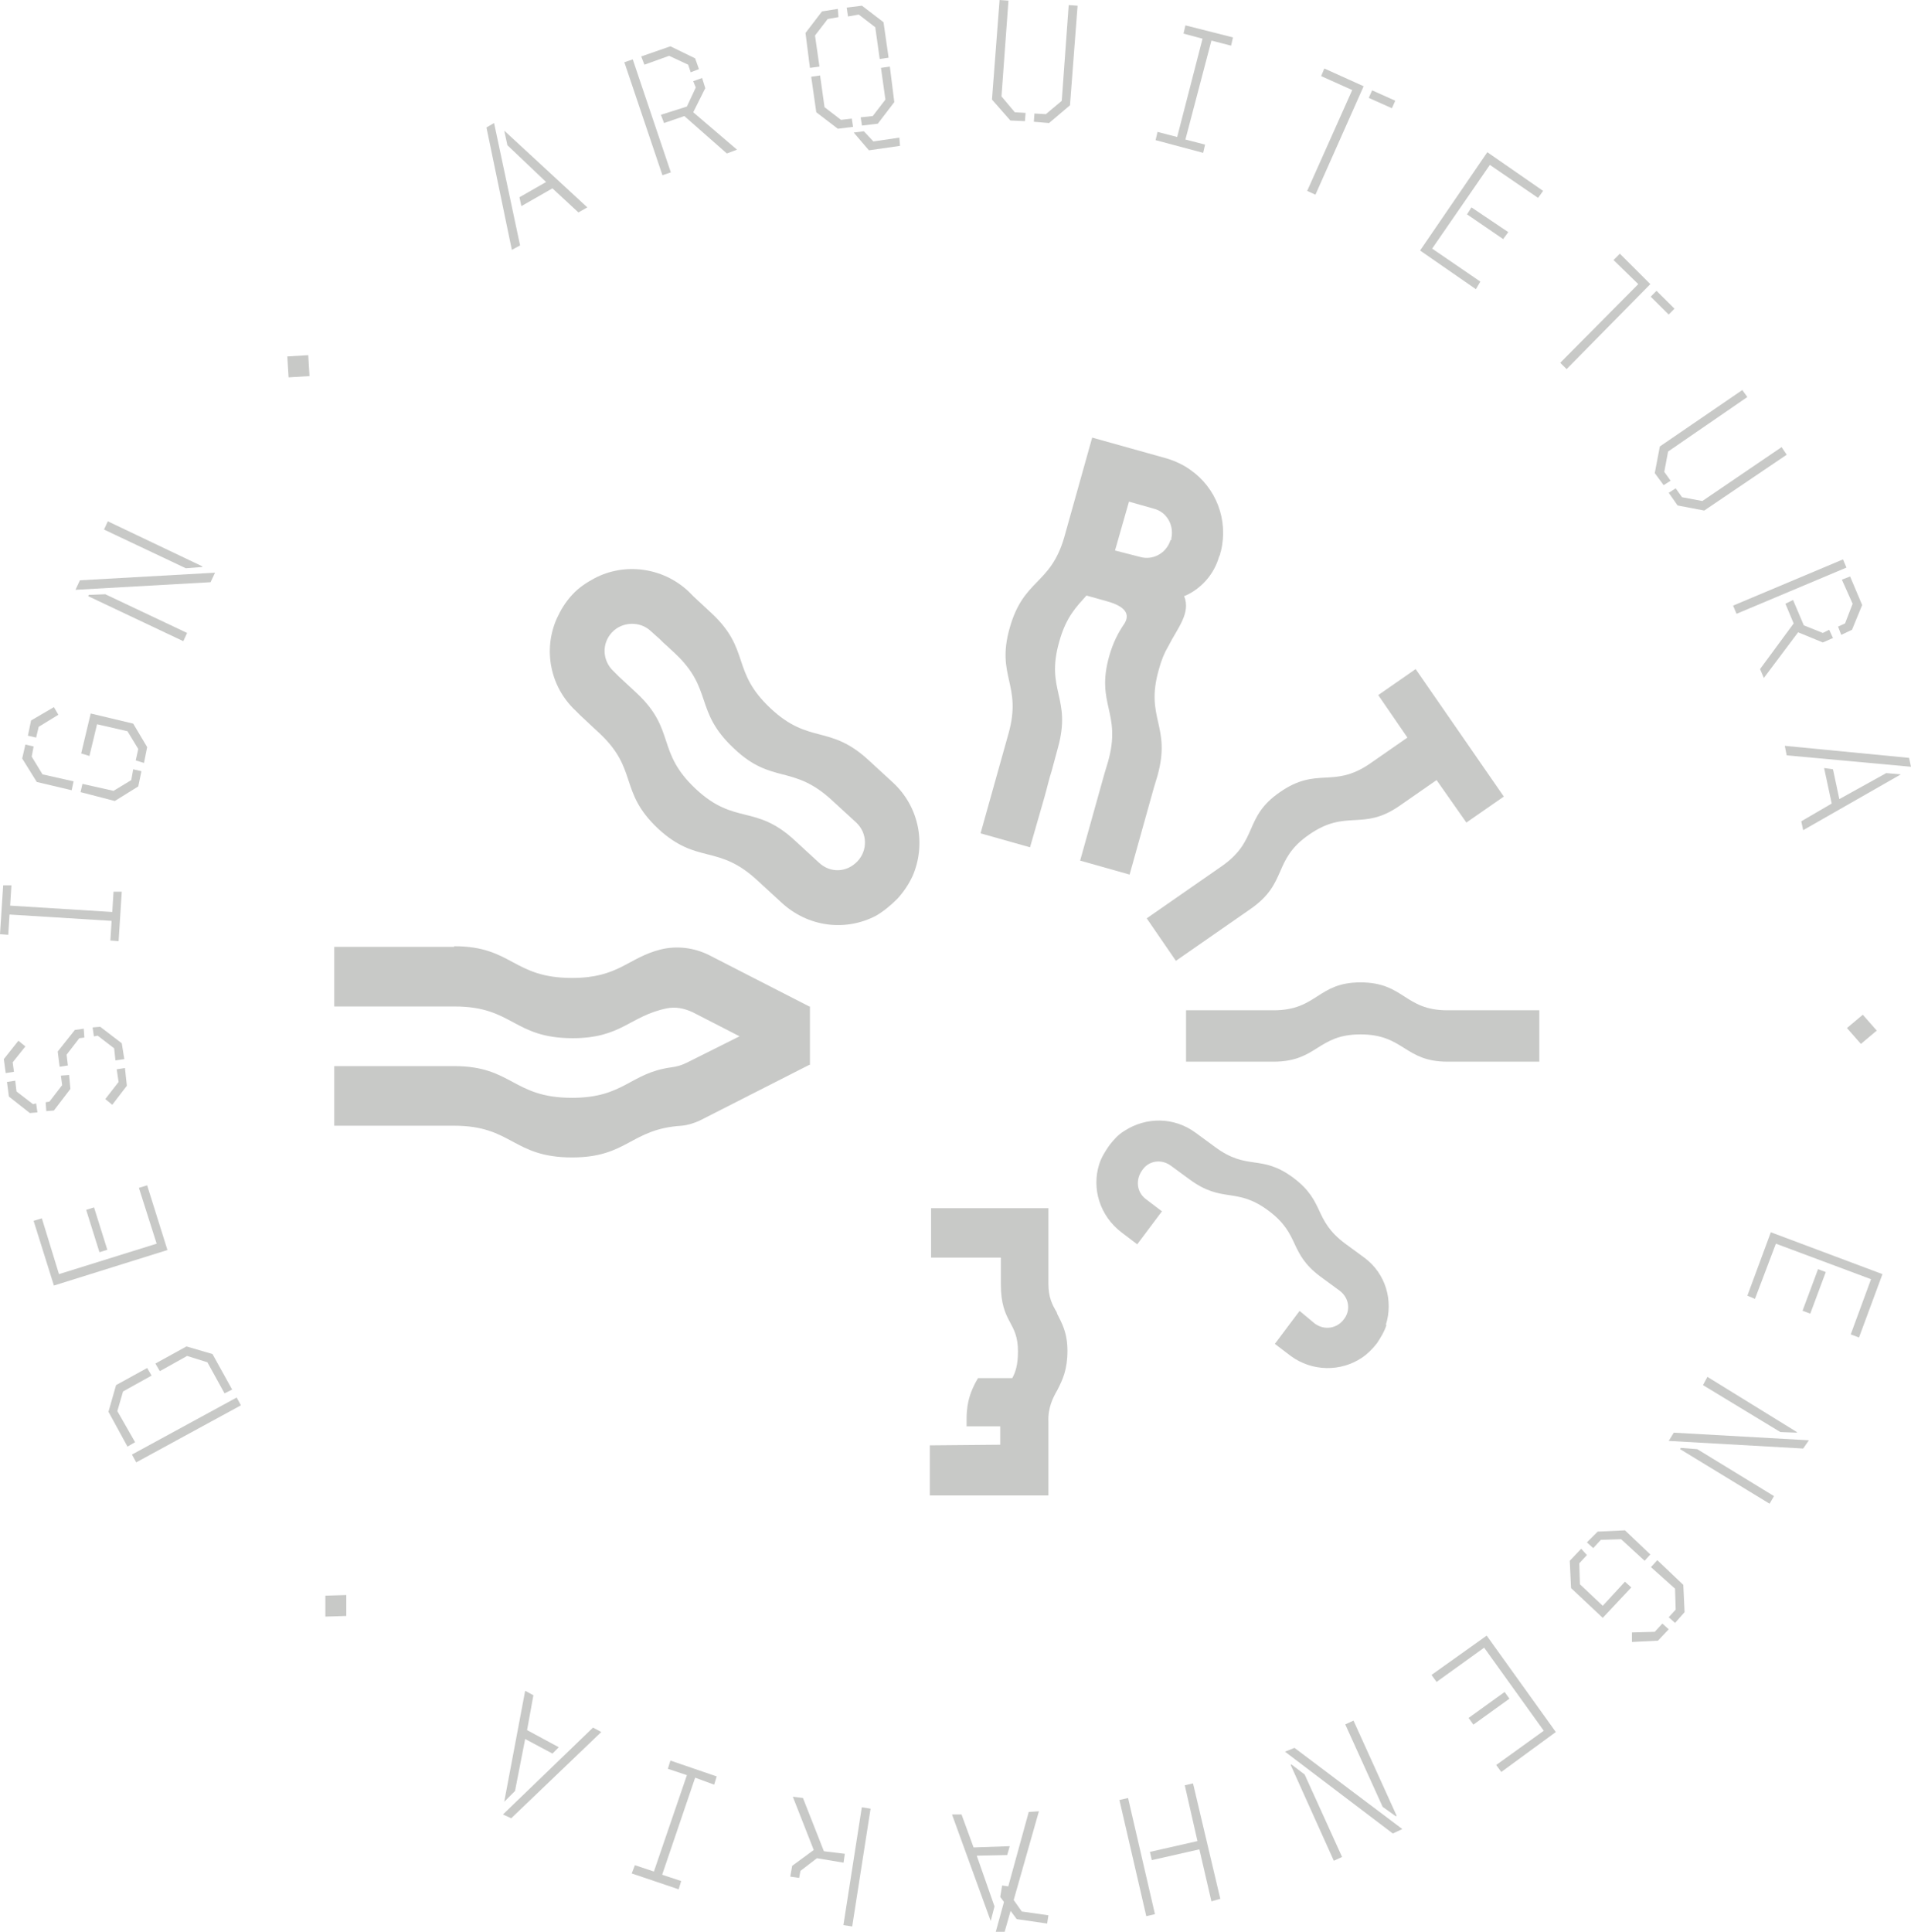 <svg width="187" height="189" viewBox="0 0 187 189" fill="none" xmlns="http://www.w3.org/2000/svg">
<g clip-path="url(#clip0_441_711)">
<path d="M98.806 185.339L98.931 184.595L98.062 184.47L97.876 185.587L99.489 187.759L102.468 188.193L102.592 187.387L99.986 187.014L98.806 185.339Z" fill="#C8C9C7"/>
<path d="M53.438 17.808L50.831 19.297L51.017 20.166L54.058 18.428L56.603 20.786L57.472 20.29L49.341 12.782L49.652 14.209L53.438 17.808Z" fill="#C8C9C7"/>
<path d="M50.893 24.013L48.348 12.037L47.603 12.472L50.086 24.447L50.893 24.013Z" fill="#C8C9C7"/>
<path d="M69.016 8.625L68.705 7.632L67.836 7.942L68.085 8.563L67.216 10.424L64.671 11.231L64.981 12.037L66.968 11.355L71.126 15.016L72.119 14.643L67.836 10.983L69.016 8.625Z" fill="#C8C9C7"/>
<path d="M65.478 5.46L67.34 6.329L67.588 7.074L68.395 6.763L68.023 5.708L65.602 4.53L62.747 5.522L63.057 6.329L65.478 5.46Z" fill="#C8C9C7"/>
<path d="M61.919 5.812L61.095 6.09L64.822 17.144L65.645 16.866L61.919 5.812Z" fill="#C8C9C7"/>
<path d="M84.035 1.427L85.649 2.668L86.083 5.771L86.952 5.646L86.456 2.172L84.346 0.558L82.856 0.745L82.98 1.613L84.035 1.427Z" fill="#C8C9C7"/>
<path d="M80.249 7.384L79.38 7.508L79.877 10.983L81.987 12.596L83.477 12.41L83.353 11.603L82.297 11.727L80.684 10.486L80.249 7.384Z" fill="#C8C9C7"/>
<path d="M86.642 9.742L85.401 11.355L84.221 11.479L84.346 12.286L85.897 12.1L87.511 9.99L87.076 6.515L86.207 6.639L86.642 9.742Z" fill="#C8C9C7"/>
<path d="M85.463 13.837L84.532 12.844L83.539 12.968L85.028 14.706L88.069 14.271L88.007 13.465L85.463 13.837Z" fill="#C8C9C7"/>
<path d="M80.187 6.515L79.753 3.475L80.994 1.861L82.049 1.675L81.987 0.869L80.436 1.117L78.822 3.227L79.256 6.639L80.187 6.515Z" fill="#C8C9C7"/>
<path d="M103.896 9.866L102.344 11.169L101.227 11.107L101.165 11.913L102.655 12.037L104.703 10.3L105.447 0.558L104.578 0.496L103.896 9.866Z" fill="#C8C9C7"/>
<path d="M100.296 11.851L100.358 11.045L99.303 10.983L98 9.431L98.682 0.062L97.814 0L97.069 9.742L98.869 11.789L100.296 11.851Z" fill="#C8C9C7"/>
<path d="M115.812 3.289L117.674 3.785L115.192 13.402L113.268 12.906L113.081 13.713L117.736 14.954L117.922 14.147L115.998 13.651L118.543 3.971L120.467 4.467L120.653 3.661L115.998 2.482L115.812 3.289Z" fill="#C8C9C7"/>
<path d="M134.268 8.84L133.939 9.577L136.205 10.59L136.534 9.854L134.268 8.84Z" fill="#C8C9C7"/>
<path d="M128.722 19.049L133.438 8.439L129.59 6.701L129.28 7.446L132.321 8.811L127.915 18.677L128.722 19.049Z" fill="#C8C9C7"/>
<path d="M143.555 20.973L147.092 23.392L147.589 22.71L143.989 20.29L143.555 20.973Z" fill="#C8C9C7"/>
<path d="M144.858 27.549L140.141 24.323L145.789 16.133L150.506 19.359L151.003 18.677L145.541 14.892L138.962 24.509L144.424 28.294L144.858 27.549Z" fill="#C8C9C7"/>
<path d="M158.512 24.82L157.892 25.44L160.312 27.798L152.678 35.492L153.299 36.112L161.491 27.798L158.512 24.82Z" fill="#C8C9C7"/>
<path d="M162.096 28.452L161.528 29.025L163.289 30.774L163.858 30.201L162.096 28.452Z" fill="#C8C9C7"/>
<path d="M161.926 46.288L162.795 47.467L163.477 47.033L162.857 46.164L163.229 44.179L170.987 38.842L170.491 38.16L162.422 43.682L161.926 46.288Z" fill="#C8C9C7"/>
<path d="M164.595 48.646L163.974 47.777L163.291 48.212L164.16 49.453L166.767 49.949L174.835 44.489L174.339 43.744L166.581 49.018L164.595 48.646Z" fill="#C8C9C7"/>
<path d="M172.601 66.33L175.952 61.862L178.373 62.855L179.366 62.421L178.994 61.614L178.373 61.925L176.511 61.18L175.456 58.698L174.711 59.07L175.518 60.994L172.229 65.461L172.601 66.33Z" fill="#C8C9C7"/>
<path d="M181.29 59.07L180.546 60.994L179.863 61.304L180.173 62.111L181.228 61.614L182.221 59.194L181.042 56.402L180.235 56.712L181.29 59.07Z" fill="#C8C9C7"/>
<path d="M180.345 54.73L169.59 59.252L169.927 60.053L180.682 55.531L180.345 54.73Z" fill="#C8C9C7"/>
<path d="M174.836 73.9L187 75.017L186.814 74.148L174.649 72.969L174.836 73.9Z" fill="#C8C9C7"/>
<path d="M179.987 78.181L179.366 75.265L178.497 75.141L179.242 78.616L176.263 80.353L176.449 81.222L186.007 75.761L184.579 75.637L179.987 78.181Z" fill="#C8C9C7"/>
<path d="M182.283 99.278L180.732 100.581L182.097 102.132L183.649 100.829L182.283 99.278Z" fill="#C8C9C7"/>
<path d="M170.987 126.765L171.732 127.076L173.78 121.677L183.09 125.152L181.104 130.55L181.911 130.86L184.207 124.656L173.284 120.56L170.987 126.765Z" fill="#C8C9C7"/>
<path d="M177.904 124.17L176.387 128.24L177.143 128.522L178.66 124.452L177.904 124.17Z" fill="#C8C9C7"/>
<path d="M163.291 140.974L176.449 141.719L177.008 140.912L163.788 140.168L163.291 140.974Z" fill="#C8C9C7"/>
<path d="M166.643 135.514L174.215 140.106L175.829 140.168V140.106L167.078 134.708L166.643 135.514Z" fill="#C8C9C7"/>
<path d="M164.471 141.657L164.409 141.781L173.16 147.117L173.594 146.373L166.084 141.781L164.471 141.657Z" fill="#C8C9C7"/>
<path d="M156.34 149.847L155.285 150.902L155.906 151.461L156.651 150.654L158.637 150.592L160.933 152.702L161.492 152.081L159.009 149.723L156.34 149.847Z" fill="#C8C9C7"/>
<path d="M156.837 157.107L154.602 154.997L154.54 152.95L155.285 152.143L154.727 151.523L153.609 152.702L153.733 155.37L156.837 158.286L159.63 155.308L159.009 154.749L156.837 157.107Z" fill="#C8C9C7"/>
<path d="M162.174 152.64L161.554 153.322L163.912 155.432L163.974 157.479L163.292 158.224L163.912 158.782L164.843 157.728L164.719 155.059L162.174 152.64Z" fill="#C8C9C7"/>
<path d="M161.926 159.651L159.692 159.713V160.644L162.237 160.52L163.292 159.403L162.671 158.844L161.926 159.651Z" fill="#C8C9C7"/>
<path d="M147.232 165.538L143.708 168.077L144.179 168.731L147.704 166.192L147.232 165.538Z" fill="#C8C9C7"/>
<path d="M140.079 163.87L140.576 164.553L145.231 161.202L151.065 169.331L146.41 172.681L146.906 173.364L152.244 169.455L145.479 160.023L140.079 163.87Z" fill="#C8C9C7"/>
<path d="M126.363 172.619L126.301 172.681L130.521 182.051L131.328 181.678L127.666 173.612L126.363 172.619Z" fill="#C8C9C7"/>
<path d="M125.742 171.378L136.293 179.382L137.224 178.948L126.673 171.006L125.742 171.378Z" fill="#C8C9C7"/>
<path d="M131.639 168.71L135.3 176.776L136.604 177.707L136.666 177.645L132.446 168.338L131.639 168.71Z" fill="#C8C9C7"/>
<path d="M115.936 174.667L117.178 180.127L112.523 181.182L112.709 181.988L117.364 180.934L118.543 186.022L119.412 185.773L116.743 174.481L115.936 174.667Z" fill="#C8C9C7"/>
<path d="M110.387 175.91L109.54 176.105L112.17 187.471L113.017 187.275L110.387 175.91Z" fill="#C8C9C7"/>
<path d="M97.441 189H98.31L101.661 177.211L100.668 177.273L97.441 189Z" fill="#C8C9C7"/>
<path d="M98.558 181.492L98.806 180.623L95.269 180.748L94.09 177.521H93.159L96.945 187.945L97.317 186.518L95.579 181.554L98.558 181.492Z" fill="#C8C9C7"/>
<path d="M84.332 176.819L82.532 188.344L83.391 188.478L85.19 176.953L84.332 176.819Z" fill="#C8C9C7"/>
<path d="M78.325 183.043L79.939 181.802L82.546 182.237L82.67 181.368L80.622 181.12L78.573 175.908L77.581 175.784L79.629 180.996L77.518 182.547L77.332 183.602L78.201 183.726L78.325 183.043Z" fill="#C8C9C7"/>
<path d="M65.354 173.053L67.216 173.674L63.988 183.105L62.127 182.485L61.816 183.291L66.409 184.843L66.657 184.036L64.795 183.416L68.023 173.922L69.885 174.605L70.133 173.798L65.602 172.247L65.354 173.053Z" fill="#C8C9C7"/>
<path d="M51.389 165.422L49.341 176.28L50.396 175.225L51.389 170.137L54.058 171.564L54.679 170.944L51.576 169.269L52.196 165.856L51.389 165.422Z" fill="#C8C9C7"/>
<path d="M49.217 177.521L50.024 177.893L58.837 169.455L58.03 169.02L49.217 177.521Z" fill="#C8C9C7"/>
<path d="M31.839 156.114V158.162L33.887 158.1V156.052L31.839 156.114Z" fill="#C8C9C7"/>
<path d="M11.482 138.058L12.04 136.135L14.833 134.583L14.399 133.839L11.358 135.514L10.613 138.12L12.475 141.533L13.22 141.099L11.482 138.058Z" fill="#C8C9C7"/>
<path d="M23.159 136.729L12.913 142.31L13.329 143.073L23.575 137.492L23.159 136.729Z" fill="#C8C9C7"/>
<path d="M15.64 134.149L18.309 132.66L20.295 133.28L21.971 136.321L22.716 135.948L20.792 132.474L18.247 131.729L15.206 133.404L15.64 134.149Z" fill="#C8C9C7"/>
<path d="M14.399 115.969L13.592 116.217L15.33 121.677L5.772 124.656L4.096 119.195L3.289 119.443L5.275 125.772L16.385 122.298L14.399 115.969Z" fill="#C8C9C7"/>
<path d="M9.202 118.127L8.432 118.369L9.732 122.513L10.502 122.272L9.202 118.127Z" fill="#C8C9C7"/>
<path d="M3.538 107.965H3.476L3.227 108.027L1.614 106.786L1.49 105.731L0.683 105.855L0.869 107.282L2.917 108.895L3.662 108.833L3.538 107.965Z" fill="#C8C9C7"/>
<path d="M8.255 101.512L8.193 100.643L7.324 100.767L5.648 102.877L5.834 104.366L6.641 104.242L6.517 103.187L7.758 101.574L8.255 101.512Z" fill="#C8C9C7"/>
<path d="M4.469 107.84L4.531 108.709L5.276 108.647L6.889 106.537L6.765 105.172L5.958 105.234L6.082 106.165L4.841 107.778L4.469 107.84Z" fill="#C8C9C7"/>
<path d="M12.413 106.227L12.227 104.49L11.42 104.614L11.606 105.855L10.303 107.53L10.985 108.089L12.413 106.227Z" fill="#C8C9C7"/>
<path d="M1.241 103.931L2.483 102.38L1.8 101.822L0.372 103.621L0.559 104.986L1.365 104.862L1.241 103.931Z" fill="#C8C9C7"/>
<path d="M9.558 101.325L11.172 102.566L11.296 103.745L12.165 103.621L11.916 102.07L9.806 100.457L9.062 100.519L9.186 101.387H9.248L9.558 101.325Z" fill="#C8C9C7"/>
<path d="M0.931 89.474L10.923 90.095L10.799 92.018L11.606 92.08L11.916 87.24H11.11L10.985 89.226L0.993 88.605L1.117 86.62H0.31L0 91.398L0.807 91.46L0.931 89.474Z" fill="#C8C9C7"/>
<path d="M3.786 71.108L5.71 69.929L5.275 69.184L3.041 70.487L2.731 71.976L3.538 72.162L3.786 71.108Z" fill="#C8C9C7"/>
<path d="M7.013 77.313L7.2 76.444L4.158 75.761L3.103 74.024L3.29 73.031L2.483 72.845L2.172 74.21L3.6 76.506L7.013 77.313Z" fill="#C8C9C7"/>
<path d="M13.84 75.451L13.034 75.265L12.847 76.32L11.11 77.374L8.068 76.692L7.882 77.499L11.234 78.367L13.53 76.94L13.84 75.451Z" fill="#C8C9C7"/>
<path d="M14.399 73.093L13.034 70.797L8.875 69.805L7.944 73.714L8.751 73.962L9.496 70.859L12.475 71.542L13.53 73.279L13.282 74.396L14.089 74.644L14.399 73.093Z" fill="#C8C9C7"/>
<path d="M21.04 56.03L7.82 56.775L7.386 57.705L20.605 56.961L21.04 56.03Z" fill="#C8C9C7"/>
<path d="M19.799 55.471V55.409L10.551 51.004L10.179 51.81L18.185 55.596L19.799 55.471Z" fill="#C8C9C7"/>
<path d="M18.309 61.925L10.303 58.139L8.689 58.202L8.627 58.326L17.937 62.731L18.309 61.925Z" fill="#C8C9C7"/>
<path d="M28.115 34.871L28.239 36.919L30.287 36.795L30.163 34.747L28.115 34.871Z" fill="#C8C9C7"/>
<path d="M63.678 61.738C62.623 60.746 60.885 60.808 59.892 61.862C58.837 62.979 58.961 64.655 60.016 65.647L60.575 66.206C60.761 66.392 61.257 66.826 61.444 67.013L62.312 67.819C66.16 71.418 64.174 73.528 68.085 77.188C71.933 80.787 73.919 78.616 77.829 82.276L80.125 84.386C81.242 85.441 82.856 85.379 83.911 84.262C84.904 83.207 84.904 81.532 83.787 80.477L81.49 78.367C77.58 74.707 75.594 76.816 71.808 73.217C67.898 69.556 69.822 67.447 66.036 63.91L65.168 63.103C64.919 62.917 64.485 62.421 64.299 62.297L63.678 61.738ZM67.34 57.829L67.898 58.388C68.085 58.574 68.581 59.008 68.767 59.194L69.636 60.001C73.484 63.6 71.498 65.647 75.408 69.308C79.256 72.907 81.18 70.797 85.09 74.458L87.386 76.568C89.993 78.988 90.614 82.649 89.311 85.689C88.938 86.496 88.442 87.24 87.821 87.923C87.138 88.605 86.456 89.164 85.711 89.598C82.732 91.149 79.07 90.715 76.463 88.295L74.167 86.186C70.257 82.525 68.271 84.634 64.423 81.097C60.513 77.437 62.499 75.327 58.651 71.728L57.782 70.921C57.534 70.673 56.913 70.115 56.789 69.991L56.354 69.556C53.81 67.199 53.127 63.538 54.492 60.497C54.865 59.691 55.299 58.946 55.982 58.202C56.603 57.519 57.347 57.023 58.154 56.588C61.071 55.037 64.795 55.471 67.34 57.829Z" fill="#C8C9C7"/>
<path d="M111.53 54.479C112.771 54.851 114.074 54.168 114.509 52.927C114.509 52.865 114.571 52.803 114.633 52.803V52.741C114.633 52.679 114.571 52.679 114.633 52.617C114.881 51.314 114.136 50.073 112.895 49.763L110.475 49.08L109.109 53.858L111.53 54.479ZM119.474 53.92L119.412 54.106C119.412 54.23 119.35 54.355 119.288 54.479C118.667 56.65 116.991 57.891 115.874 58.326C116.557 60.001 115.192 61.49 114.323 63.227C113.95 63.848 113.64 64.593 113.392 65.523C112.026 70.301 114.633 70.984 113.268 75.885L112.895 77.126L110.537 85.565L105.696 84.2L108.054 75.761L108.426 74.52C109.792 69.68 107.185 68.936 108.551 64.158C108.923 62.855 109.42 61.924 109.916 61.18C110.599 60.249 110.35 59.38 108.302 58.822L106.316 58.264C105.385 59.318 104.33 60.311 103.648 62.793C102.282 67.571 104.889 68.253 103.523 73.155L102.903 75.451C102.655 76.196 102.468 77.064 102.22 77.933L100.793 82.897L95.952 81.532L98.682 71.79C100.048 66.95 97.441 66.206 98.806 61.428C100.172 56.588 102.779 57.271 104.144 52.555L106.875 42.813L114.198 44.861C115.005 45.109 115.812 45.482 116.495 45.978C118.977 47.715 120.219 50.818 119.474 53.92Z" fill="#C8C9C7"/>
<path d="M140.576 76.32L136.914 78.864C133.314 81.346 131.763 79.112 128.101 81.656C124.501 84.138 126.053 86.372 122.391 88.915L115.067 94.004L112.212 89.846L119.536 84.758C123.198 82.214 121.646 79.981 125.246 77.499C128.908 74.955 130.459 77.188 134.059 74.706L137.721 72.162L134.866 68.005L138.528 65.461L147.155 77.933L143.493 80.477L140.576 76.32Z" fill="#C8C9C7"/>
<path d="M124.625 98.843C128.908 98.843 128.908 96.113 133.128 96.113C137.411 96.113 137.411 98.843 141.631 98.843H150.63V103.869H141.631C137.411 103.869 137.411 101.201 133.128 101.201C128.908 101.201 128.908 103.869 124.625 103.869H116.06V98.843H124.625Z" fill="#C8C9C7"/>
<path d="M128.66 129.495C129.591 130.178 130.832 129.992 131.515 129.061C132.197 128.192 132.011 126.951 131.08 126.269L129.218 124.904C126.053 122.546 127.294 120.809 124.129 118.451C120.964 116.093 119.66 117.768 116.433 115.41L114.571 114.045C113.64 113.363 112.399 113.549 111.778 114.48C111.095 115.41 111.22 116.651 112.15 117.334L113.702 118.513L111.282 121.739L109.73 120.56C107.62 118.947 106.813 116.279 107.558 113.921C107.744 113.301 108.116 112.68 108.551 112.06C108.985 111.501 109.42 111.005 110.04 110.633C112.15 109.268 114.881 109.268 116.992 110.819L118.853 112.184C122.081 114.604 123.384 112.866 126.549 115.224C129.715 117.582 128.473 119.319 131.639 121.677L133.501 123.042C135.611 124.594 136.356 127.262 135.611 129.619H135.673C135.487 130.24 135.114 130.86 134.742 131.419C134.307 131.977 133.811 132.474 133.252 132.846C131.204 134.211 128.411 134.211 126.301 132.66L124.75 131.481L127.17 128.254L128.66 129.495Z" fill="#C8C9C7"/>
<path d="M90.986 146.186V141.409L97.876 141.347V139.547H94.586V138.803C94.586 137.003 95.083 136.01 95.455 135.266L95.703 134.832H99.055C99.365 134.273 99.613 133.529 99.613 132.225C99.613 130.798 99.241 130.116 98.806 129.309C98.372 128.503 97.938 127.572 97.938 125.648V123.042H91.111V118.203H102.592V125.586C102.592 126.951 102.965 127.634 103.399 128.378L103.461 128.565C103.896 129.433 104.454 130.364 104.454 132.163C104.454 134.025 103.958 135.018 103.523 135.886L103.461 136.01C103.027 136.755 102.53 137.748 102.592 139.113V146.311H90.986V146.186Z" fill="#C8C9C7"/>
<path d="M44.438 92.576C50.148 92.576 50.148 95.679 55.982 95.679C60.575 95.679 61.444 93.693 64.671 92.887C66.223 92.514 67.898 92.701 69.388 93.445L79.194 98.471H79.256V104.18H79.194L68.457 109.64C67.898 109.888 67.34 110.074 66.719 110.136C61.692 110.446 61.444 113.239 55.982 113.239C50.148 113.239 50.148 110.136 44.438 110.136H36.928H32.708V104.304H44.438C50.148 104.304 50.148 107.406 55.982 107.406C61.071 107.406 61.63 104.986 65.664 104.428C66.161 104.366 66.657 104.242 67.154 103.993L72.367 101.387L67.774 99.029C66.968 98.657 66.099 98.471 65.23 98.657C61.63 99.402 60.823 101.573 56.044 101.573C50.21 101.573 50.21 98.471 44.5 98.471H32.708V92.638H44.438V92.576Z" fill="#C8C9C7"/>
</g>
<defs>
<clipPath id="clip0_441_711">
<rect width="187" height="189" fill="white"/>
</clipPath>
</defs>
</svg>

